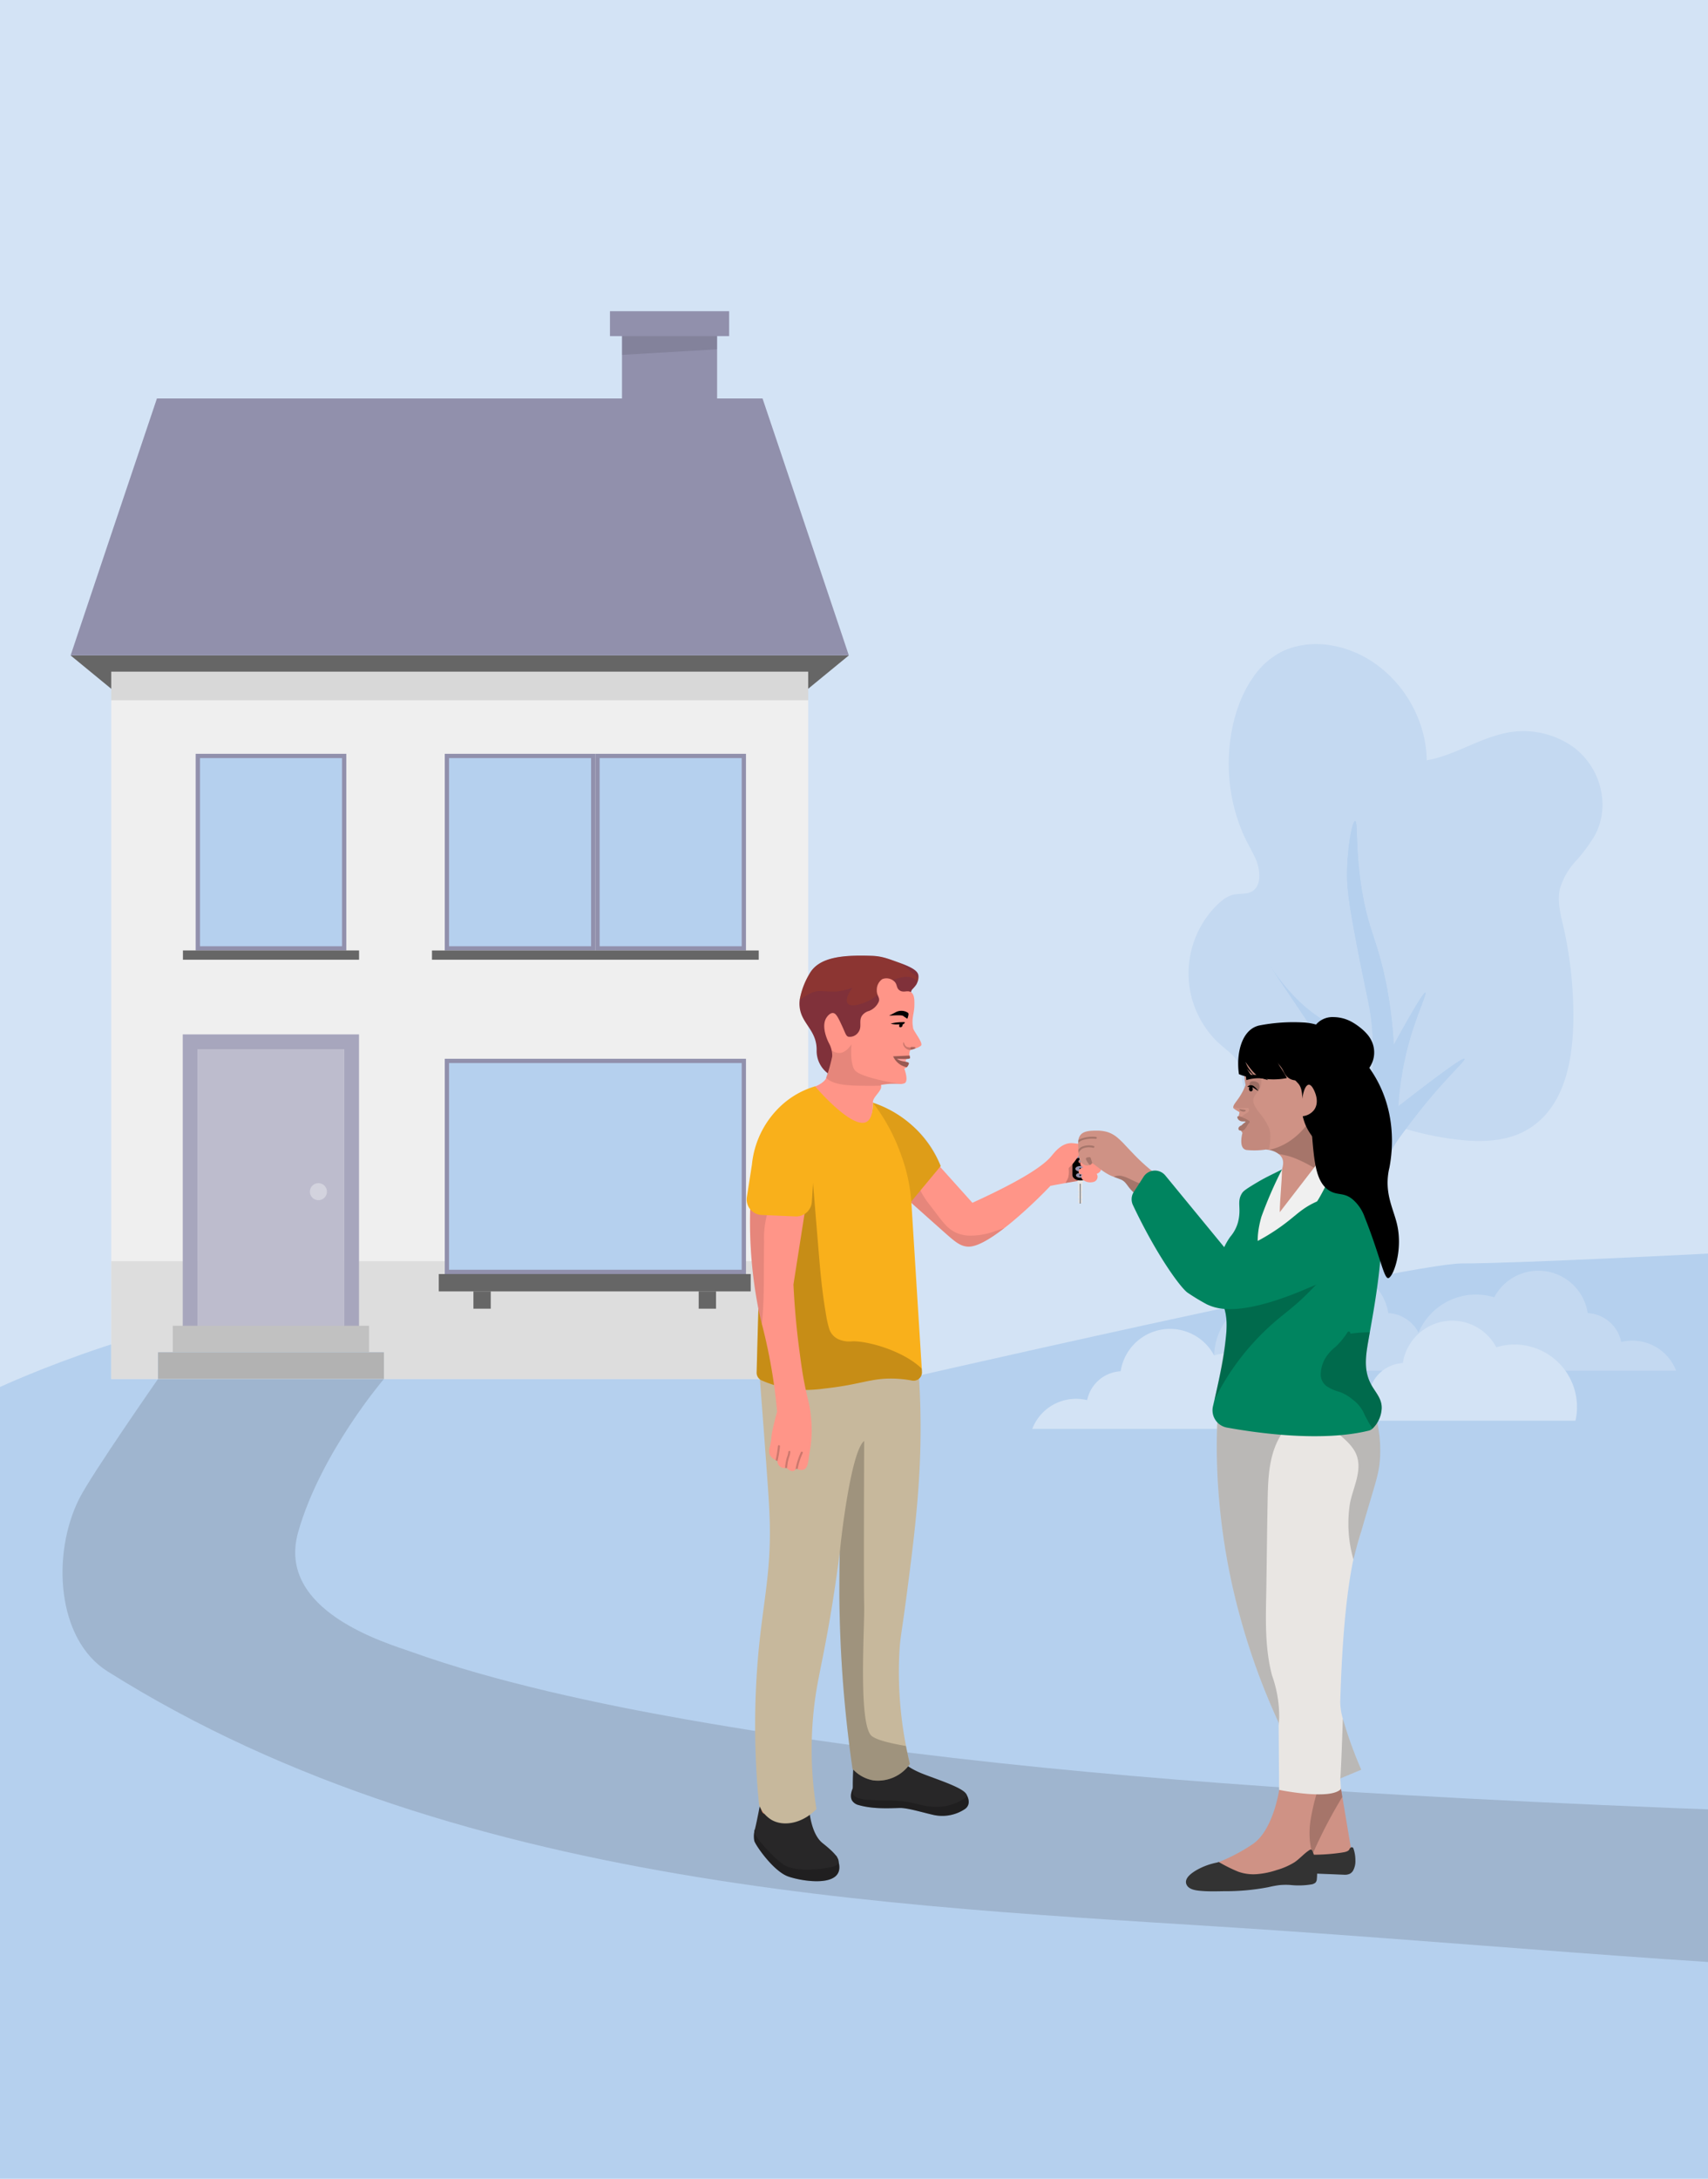 <svg id="tenant" xmlns="http://www.w3.org/2000/svg" xmlns:xlink="http://www.w3.org/1999/xlink" width="400" height="510" viewBox="0 0 400 510">
  <defs>
    <clipPath id="clip-path">
      <path id="Path_18349" data-name="Path 18349" d="M400,293.45V510H0V324.68s40.28-18.73,72.49-18.73,130.97,18.73,130.97,18.73,125.83-28.92,138.89-28.92S400,293.45,400,293.45Z"/>
    </clipPath>
  </defs>
  <rect id="Rectangle_8946" data-name="Rectangle 8946" width="400" height="510" fill="#d3e3f5"/>
  <path id="Path_18347" data-name="Path 18347" d="M400,293.45V510H0V324.68s40.28-18.73,72.49-18.73,130.97,18.73,130.97,18.73,125.83-28.92,138.89-28.92S400,293.45,400,293.45Z" fill="#b5d0ee"/>
  <g id="Group_11543" data-name="Group 11543">
    <g id="Group_11542" data-name="Group 11542" clip-path="url(#clip-path)">
      <path id="Path_18348" data-name="Path 18348" d="M69.83,358.64c5.26-18.56,20.08-35.83,20.08-35.83-7.35,0-45.55.02-52.9-.01,0,0-15.57,22.32-18.43,27.98-6.51,12.88-5.37,32.93,6.59,40.46,84.64,53.29,192.62,55.02,276.04,60.8,62.56,4.34,113.75,9.57,176.39,10.52,30.67.5,68.85-.3,99.52.02,15.34.16,59.1,3.09,74.44,3.21,4.13.03-13.22-8.21-10.52-12.14s.58-7.87-3.24-8.9c-1.33-.36,2.94-16.99,3.24-16.99q-53.37-.075-100.35-.71-40.125-.54-75.88-1.45c-51.83-1.31-97.02-3.16-136.39-5.42-56.16-3.23-112.33-7.94-167.78-17.69-19.67-3.46-44.41-8.67-64.27-15.8C90.69,384.66,64.57,377.19,69.83,358.64Z" fill="#231f20" opacity="0.15"/>
    </g>
  </g>
  <g id="Group_11551" data-name="Group 11551">
    <g id="Group_11544" data-name="Group 11544">
      <path id="Path_18350" data-name="Path 18350" d="M368.38,174.82a20.135,20.135,0,0,0-16.79-2.99c-6,1.5-11.35,5.09-17.47,6.15-.12-12.59-9.64-24.77-22.27-26.88a19.455,19.455,0,0,0-10.73,1.01,17.928,17.928,0,0,0-7.71,6.53c-4.09,5.9-5.73,13.6-5.65,20.69a41.515,41.515,0,0,0,1.71,11.3,40.732,40.732,0,0,0,1.93,5.14c.8,1.77,1.82,3.43,2.62,5.19,1.18,2.6,1.8,7.49-2.07,8.15-.96.16-1.95.11-2.92.29a6.313,6.313,0,0,0-2.52,1.16,18.524,18.524,0,0,0-3.66,3.79,22.514,22.514,0,0,0-3.57,19.91,22.951,22.951,0,0,0,5.08,8.87c1.21,1.31,2.65,2.35,3.97,3.56a7.11,7.11,0,0,1,2.4,4.74,20.384,20.384,0,0,0,3.21,9.31,19.257,19.257,0,0,0,7.07,6.31,18.886,18.886,0,0,0,18.66-1.12,18.446,18.446,0,0,0,3.62-3.09,1.008,1.008,0,0,0,.27-.52,70.554,70.554,0,0,0,18.04,4.48c5.65.63,11.84.44,16.76-2.77,8.6-5.6,10.13-17.08,10.11-26.49a94.442,94.442,0,0,0-2.11-19.62c-.68-3.17-1.78-6.54-1.06-9.8a16.339,16.339,0,0,1,3.75-6.56,36.855,36.855,0,0,0,4.54-6.17,15.311,15.311,0,0,0,1.7-7.18A16.924,16.924,0,0,0,368.38,174.82Z" fill="#c4d9f1"/>
      <path id="Path_18351" data-name="Path 18351" d="M333.82,232.36c-.27-.13-1.8,2.01-7.42,12.23a99.366,99.366,0,0,0-1.75-14.19c-2-10.18-4.1-12.4-5.68-21.83-1.61-9.67-.92-16.34-1.61-16.37-.64-.03-1.72,5.55-1.88,11.35-.1,3.73.2,6.95,2.4,18.34,2.38,12.32,3.08,13.97,3.49,19.21a73.633,73.633,0,0,1-.22,13.75c-2.61-8.06-6.41-12.31-9.46-14.71-2.21-1.74-4.17-2.63-7.38-5.68a44.492,44.492,0,0,1-6.7-8.15c-.03.02,2.03,3.14,11.09,16.53-6.96-2.52-8.67-2.98-8.73-2.84-.11.27,6.01,1.78,11.13,6.77a27.022,27.022,0,0,1,6.99,12.01c1.66,5.88.89,10.66,0,16.15-.93,5.74-2.03,7.46-4.03,14.77a145.458,145.458,0,0,0-3.52,16.95,1.186,1.186,0,0,0,.97,1.62c3.38.31,6.77.62,10.15.94a40.2,40.2,0,0,0,4.89.44,1.834,1.834,0,0,0,1.81-1.94c-.01-1.24-.85-2.36-1.35-3.45a28.817,28.817,0,0,1-1.58-4.43,29.45,29.45,0,0,1-.97-9.21c.47-9.8-1.28-14.98,1.48-21.37.61-1.41,1.87-3.09,4.39-6.43,7.29-9.68,13-14.54,12.64-14.96-.25-.29-3.36,1.66-15.5,11.13a73.3,73.3,0,0,1,2.84-16.15C332.08,236.88,334.19,232.54,333.82,232.36Z" fill="#b5d0ee"/>
      <path id="Path_18352" data-name="Path 18352" d="M333.82,232.36c-.27-.13-1.8,2.01-7.42,12.23a99.366,99.366,0,0,0-1.75-14.19c-2-10.18-4.1-12.4-5.68-21.83-1.61-9.67-.92-16.34-1.61-16.37-.64-.03-1.72,5.55-1.88,11.35-.1,3.73.2,6.95,2.4,18.34,2.38,12.32,3.08,13.97,3.49,19.21a73.633,73.633,0,0,1-.22,13.75c-2.61-8.06-6.41-12.31-9.46-14.71-2.21-1.74-4.17-2.63-7.38-5.68a44.492,44.492,0,0,1-6.7-8.15c-.03.02,2.03,3.14,11.09,16.53-6.96-2.52-8.67-2.98-8.73-2.84-.11.27,6.01,1.78,11.13,6.77a27.022,27.022,0,0,1,6.99,12.01c1.66,5.88.89,10.66,0,16.15-.93,5.74-2.03,7.46-4.03,14.77a145.458,145.458,0,0,0-3.52,16.95,1.186,1.186,0,0,0,.97,1.62c3.38.31,6.77.62,10.15.94a40.2,40.2,0,0,0,4.89.44,1.834,1.834,0,0,0,1.81-1.94c-.01-1.24-.85-2.36-1.35-3.45a28.817,28.817,0,0,1-1.58-4.43,29.45,29.45,0,0,1-.97-9.21c.47-9.8-1.28-14.98,1.48-21.37.61-1.41,1.87-3.09,4.39-6.43,7.29-9.68,13-14.54,12.64-14.96-.25-.29-3.36,1.66-15.5,11.13a73.3,73.3,0,0,1,2.84-16.15C332.08,236.88,334.19,232.54,333.82,232.36Z" fill="#b5d0ee"/>
    </g>
    <g id="Group_11546" data-name="Group 11546">
      <g id="Group_11545" data-name="Group 11545">
        <path id="Path_18353" data-name="Path 18353" d="M336.55,313.87a11.149,11.149,0,0,0-3.57.27,8.481,8.481,0,0,0-7.57-6.74c-.09-.01-.19-.01-.28-.02a11.692,11.692,0,0,0-21.89-3.7h0a14.776,14.776,0,0,0-4.28-.64,14.638,14.638,0,0,0-14.27,17.82h61.14A11,11,0,0,0,336.55,313.87Z" fill="#c4d9f1"/>
      </g>
    </g>
    <g id="Group_11548" data-name="Group 11548">
      <g id="Group_11547" data-name="Group 11547">
        <path id="Path_18354" data-name="Path 18354" d="M383.25,313.87a11.149,11.149,0,0,0-3.57.27,8.481,8.481,0,0,0-7.57-6.74c-.09-.01-.19-.01-.28-.02a11.692,11.692,0,0,0-21.89-3.7h0a14.776,14.776,0,0,0-4.28-.64,14.638,14.638,0,0,0-14.27,17.82h61.14A10.984,10.984,0,0,0,383.25,313.87Z" fill="#c4d9f1"/>
      </g>
    </g>
    <g id="Group_11549" data-name="Group 11549">
      <path id="Path_18355" data-name="Path 18355" d="M317.11,325.57a11.149,11.149,0,0,1,3.57.27,8.481,8.481,0,0,1,7.57-6.74c.09-.01.19-.01.28-.02a11.692,11.692,0,0,1,21.89-3.7h0a14.776,14.776,0,0,1,4.28-.64,14.638,14.638,0,0,1,14.27,17.82H307.83A10.951,10.951,0,0,1,317.11,325.57Z" fill="#d3e3f5"/>
    </g>
    <g id="Group_11550" data-name="Group 11550">
      <path id="Path_18356" data-name="Path 18356" d="M251.03,327.49a11.149,11.149,0,0,1,3.57.27,8.481,8.481,0,0,1,7.57-6.74c.09-.01.19-.01.28-.02a11.692,11.692,0,0,1,21.89-3.7h0a14.776,14.776,0,0,1,4.28-.64,14.638,14.638,0,0,1,14.27,17.82H241.75A10.971,10.971,0,0,1,251.03,327.49Z" fill="#d3e3f5"/>
    </g>
  </g>
  <g id="Group_11562" data-name="Group 11562">
    <g id="Group_11552" data-name="Group 11552">
      <rect id="Rectangle_8947" data-name="Rectangle 8947" width="22.27" height="25.35" transform="translate(145.67 75.77)" fill="#9190ac"/>
      <path id="Path_18357" data-name="Path 18357" d="M167.94,75.77v6l-22.27,1.3v-7.3Z" opacity="0.1"/>
      <rect id="Rectangle_8948" data-name="Rectangle 8948" width="27.91" height="5.83" transform="translate(142.85 72.85)" fill="#9190ac"/>
    </g>
    <path id="Path_18358" data-name="Path 18358" d="M198.78,153.43l-9.52,7.81H26.05l-9.51-7.81Z" fill="#666"/>
    <path id="Path_18359" data-name="Path 18359" d="M198.79,153.42H16.54l1.78-5.32,8.06-24.02,10.37-30.8H178.58l3.5,10.38,14.93,44.44Z" fill="#9190ac"/>
    <rect id="Rectangle_8949" data-name="Rectangle 8949" width="163.22" height="165.56" transform="translate(26.05 157.23)" fill="#efefef"/>
    <rect id="Rectangle_8950" data-name="Rectangle 8950" width="163.22" height="6.7" transform="translate(26.05 157.23)" opacity="0.1"/>
    <rect id="Rectangle_8951" data-name="Rectangle 8951" width="163.22" height="27.56" transform="translate(26.05 295.23)" fill="#ddd"/>
    <g id="Group_11554" data-name="Group 11554">
      <g id="Group_11553" data-name="Group 11553">
        <rect id="Rectangle_8952" data-name="Rectangle 8952" width="34.36" height="65.04" transform="translate(46.26 245.6)" fill="#bdbccd"/>
        <path id="Path_18360" data-name="Path 18360" d="M46.26,245.6H80.62v65.04H46.26V245.6m-3.46-3.46V314.1H84.08V242.14H42.8Z" fill="#a7a6bd"/>
      </g>
      <path id="Path_18361" data-name="Path 18361" d="M72.58,278.96a1.99,1.99,0,1,0,1.99-1.99A1.989,1.989,0,0,0,72.58,278.96Z" fill="#d3d3de"/>
      <rect id="Rectangle_8953" data-name="Rectangle 8953" width="45.98" height="6.22" transform="translate(86.441 316.571) rotate(180)" fill="#c1c1c1"/>
      <rect id="Rectangle_8954" data-name="Rectangle 8954" width="52.9" height="6.23" transform="translate(37.01 316.56)" fill="#b5d0ee"/>
    </g>
    <g id="Group_11556" data-name="Group 11556">
      <g id="Group_11555" data-name="Group 11555">
        <rect id="Rectangle_8955" data-name="Rectangle 8955" width="34.27" height="45.05" transform="translate(46.33 176.96)" fill="#b5d0ee" stroke="#9190ac" stroke-width="1"/>
      </g>
      <path id="Path_18362" data-name="Path 18362" d="M84.09,222.49H42.84v2.17H84.09v-2.17Z" fill="#666"/>
    </g>
    <g id="Group_11559" data-name="Group 11559">
      <g id="Group_11557" data-name="Group 11557">
        <rect id="Rectangle_8956" data-name="Rectangle 8956" width="34.27" height="45.05" transform="translate(104.66 176.96)" fill="#b5d0ee" stroke="#9190ac" stroke-width="1"/>
      </g>
      <g id="Group_11558" data-name="Group 11558">
        <rect id="Rectangle_8957" data-name="Rectangle 8957" width="34.27" height="45.05" transform="translate(139.93 176.96)" fill="#b5d0ee" stroke="#9190ac" stroke-width="1"/>
      </g>
      <path id="Path_18363" data-name="Path 18363" d="M177.69,222.5H101.17v2.16h76.52V222.5Z" fill="#666"/>
    </g>
    <g id="Group_11561" data-name="Group 11561">
      <rect id="Rectangle_8958" data-name="Rectangle 8958" width="73.05" height="4.06" transform="translate(102.76 298.24)" fill="#666"/>
      <rect id="Rectangle_8959" data-name="Rectangle 8959" width="4.06" height="4.06" transform="translate(110.87 302.29)" fill="#666"/>
      <rect id="Rectangle_8960" data-name="Rectangle 8960" width="4.06" height="4.06" transform="translate(163.63 302.29)" fill="#666"/>
      <g id="Group_11560" data-name="Group 11560">
        <rect id="Rectangle_8961" data-name="Rectangle 8961" width="69.54" height="49.39" transform="translate(104.66 248.35)" fill="#b5d0ee" stroke="#9190ac" stroke-width="1"/>
      </g>
    </g>
    <rect id="Rectangle_8962" data-name="Rectangle 8962" width="52.9" height="6.23" transform="translate(37.01 316.56)" fill="#b2b2b2"/>
  </g>
  <g id="Group_11580" data-name="Group 11580">
    <path id="Path_18364" data-name="Path 18364" d="M178.03,422.22l1.88-7.98,4.89,6.87-3.39,10.34s-3.61-5.56-3.38-9.23" fill="#c6765b"/>
    <g id="Group_11566" data-name="Group 11566">
      <g id="Group_11564" data-name="Group 11564">
        <g id="Group_11563" data-name="Group 11563">
          <path id="Path_18365" data-name="Path 18365" d="M207.11,238.58a7.33,7.33,0,0,1,6.2-5.15,2.378,2.378,0,0,1,.29-1.79,7.082,7.082,0,0,0,1.03-1.22,4.759,4.759,0,0,0,.29-.69,3.306,3.306,0,0,0,.16-.73,2.528,2.528,0,0,0-.01-.73c-.14-.75-.83-1.61-4.33-2.86-.01,0-.02-.01-.03-.01-2.6-.93-4.08-1.56-6.48-1.65-7.15-.26-12.56.36-14.69,4.27a17.789,17.789,0,0,0-2.25,5.99,7.034,7.034,0,0,0,.43,3.54c1.08,2.7,3.59,4.39,3.53,8.32a.482.482,0,0,1,0,.12,6.587,6.587,0,0,0,6.71,6.6,4.061,4.061,0,0,0,1.25-.16,103.505,103.505,0,0,0,9.56-6.16A8.582,8.582,0,0,1,207.11,238.58Z" fill="#80313a"/>
          <path id="Path_18366" data-name="Path 18366" d="M214.91,229.74c-1.28-1.16-2.59-1.39-4.94-.62-4.15,1.35-2.72,3.7-7.51,5.58-.4.16-3.15,1.21-3.93.2-.53-.69-.04-2.19,1.14-3.69-3.29,1.13-4.1.93-7.53.79-2.06-.08-3.61,1.32-4.86,2.03a17.652,17.652,0,0,1,2.25-5.99c2.13-3.91,7.54-4.52,14.69-4.27,2.4.09,3.88.72,6.48,1.65.01-.01.02,0,.03.01,1.79,1.09,2.42,2.09,3.52,2.8.21.13.62.62.83.79A3.4,3.4,0,0,1,214.91,229.74Z" fill="#a7411e" opacity="0.3"/>
        </g>
        <path id="Path_18367" data-name="Path 18367" d="M212.35,249.82a1.616,1.616,0,0,0,.34-.49c-.52-.15-1.04-.3-1.55-.5a.539.539,0,0,1-.31-.3h-.06c-.02,0-.18.01-.11,0a.539.539,0,0,1-.62-.39.518.518,0,0,1,.39-.62,6.467,6.467,0,0,1,.88-.02c.28,0,.55.02.83.03.33.01.66.04.99.07-.01-.13-.08-.27-.12-.49a1.248,1.248,0,0,1-.04-.35,2.389,2.389,0,0,1,.21-.95s.17-.04.42-.11c.2-.06.45-.14.71-.23.04-.01.08-.04.12-.05a4.207,4.207,0,0,0,1.24-.62c.61-.57-1.37-2.94-1.79-3.98a1.28,1.28,0,0,1-.06-.34c-.38-2.18.29-3.15.32-5.12.02-1.25.03-2.5-.75-3.07-.84-.6-1.76.2-2.72-.46-.86-.59-.44-1.52-1.4-2.23a2.661,2.661,0,0,0-2.64-.4,3.01,3.01,0,0,0-1.29,2.52c-.06,1.41.79,1.7.47,2.74a4.1,4.1,0,0,1-1.74,1.93,1.745,1.745,0,0,1-.35.17c-.05.02-.08.05-.08.06a3.051,3.051,0,0,0-1.72,1.08c-.9,1.25.04,2.59-.87,3.89a2.407,2.407,0,0,1-2.39,1.09c-.57-.2-.64-.77-1.46-2.53-.91-1.95-1.38-2.93-2.09-3.01-.66-.07-1.34.67-1.67,1.27-1.17,2.13.52,5.46.69,5.78a5.975,5.975,0,0,1,.73,2.29,4.8,4.8,0,0,1,.02.9,44.511,44.511,0,0,1-1.4,4.98c-.21.73-1.8,1.75-2.57,1.95-.48.13,1.37,2,1.11,2.84a3.394,3.394,0,0,1-.84,1.49,3.153,3.153,0,0,1-.73.56s10.25,6.44,12.09,5.41,1.91-6.46,1.91-6.46c-.26-1.24,2.17-2.74,1.9-3.98-.01-.05-.02-.13-.03-.18l.01-.01c.56-.1,1.16-.18,1.85-.24a.019.019,0,0,1,.03,0,15.877,15.877,0,0,1,2.69.02h.01a2.878,2.878,0,0,0,.9-.17c1.11-.47-.04-3.47-.04-3.47A1.113,1.113,0,0,0,212.35,249.82Z" fill="#ff9588"/>
        <path id="Path_18368" data-name="Path 18368" d="M210.88,253.72c-.9-.01-1.79-.02-2.69-.02h-.03a17.816,17.816,0,0,0-1.85.24l-.01.01c.01.05.02.13.03.18-.97.04-1.88.05-2.71.05-4.86-.03-8.29-.1-10.17-1.87,1.43-4.89,1.47-4.48,1.38-5.88a2.942,2.942,0,0,0-.07-.55,3.206,3.206,0,0,0,1.82.61c1.18-.02,2.15-1.03,2.84-2.02-.21,2.27-.07,4.9.76,6.04C201.19,251.91,207.57,253.3,210.88,253.72Z" opacity="0.1"/>
      </g>
      <path id="Path_18369" data-name="Path 18369" d="M212.3,247.73l-.41,1.39-1.66-.75-.32-.66Z" fill="#ffa2a1"/>
      <g id="Group_11565" data-name="Group 11565">
        <path id="Path_18370" data-name="Path 18370" d="M213.59,245.68c-.25.06-.42.11-.42.11a.11.11,0,0,1,.02.04,2.377,2.377,0,0,1-.69-.2,1.755,1.755,0,0,1-.97-1.1c-.05-.24-.02-.53.06-.55.13-.03.2.82.78,1.08a2.619,2.619,0,0,0,.86.14l.04.01a2.76,2.76,0,0,0,.38.02.736.736,0,0,1,.44-.01.432.432,0,0,1,.21.23C214.03,245.54,213.78,245.62,213.59,245.68Z" opacity="0.2"/>
        <path id="Path_18371" data-name="Path 18371" d="M214.41,245.41a.423.423,0,0,1-.12.04c-.26.09-.51.17-.7.23a1.027,1.027,0,0,1-.14-.04.339.339,0,0,1-.14-.09.128.128,0,0,1-.05-.07.284.284,0,0,1-.02-.24.076.076,0,0,1,.02-.04.242.242,0,0,1,.14-.14.071.071,0,0,1,.06-.03.313.313,0,0,1,.19-.01.75.75,0,0,0,.16.05.566.566,0,0,0,.13,0,.355.355,0,0,0,.1-.02.315.315,0,0,1,.37.23A.286.286,0,0,1,214.41,245.41Z" opacity="0.2"/>
        <path id="Path_18372" data-name="Path 18372" d="M212.82,248.83a.266.266,0,0,1-.02.26,1.82,1.82,0,0,1-.45.72,4.35,4.35,0,0,1-1.42-.53,4.493,4.493,0,0,1-1.79-2.01c1.28-.06,2.57-.12,3.85-.19.03.15.08.26.1.35a.417.417,0,0,1,0,.26c-.07.34-2.85.17-3.06.15a3.56,3.56,0,0,0,1.52.6C211.56,248.46,212.72,248.59,212.82,248.83Z" fill="#ff9588"/>
        <path id="Path_18373" data-name="Path 18373" d="M212.84,248.84a.266.266,0,0,1-.02.26,1.82,1.82,0,0,1-.45.72,4.35,4.35,0,0,1-1.42-.53,4.493,4.493,0,0,1-1.79-2.01c1.28-.06,2.57-.12,3.85-.19.03.15.08.26.1.35a.417.417,0,0,1,0,.26c-.07.34-2.85.17-3.06.15a3.56,3.56,0,0,0,1.52.6C211.58,248.46,212.74,248.6,212.84,248.84Z" opacity="0.4"/>
        <path id="Path_18374" data-name="Path 18374" d="M212.49,238.48s.39-.96.24-1.28a.908.908,0,0,0-.35-.27,2.814,2.814,0,0,0-2.63.03l-1.54.82s2.87-.27,3.3.04S212.49,238.48,212.49,238.48Z"/>
        <path id="Path_18375" data-name="Path 18375" d="M211.25,239.28a10.448,10.448,0,0,0-2.66.34,4.883,4.883,0,0,0,1.7.18c.15,0,.28,0,.38-.01a.06.06,0,0,0-.01.04.5.5,0,0,0-.08.26c0,.04.01.07.01.1v.02a.218.218,0,0,0,.27.24c.02,0,.04.01.06.01a.482.482,0,0,0,.43-.59c.2-.12.61-.38.56-.53C211.86,239.24,211.5,239.26,211.25,239.28Z"/>
      </g>
    </g>
    <g id="Group_11569" data-name="Group 11569">
      <g id="Group_11567" data-name="Group 11567">
        <path id="Path_18376" data-name="Path 18376" d="M176.77,428.28l5.27-.36,6.2,4.34a8.129,8.129,0,0,1,3.08-.68c.09.06.17.13.26.19a.339.339,0,0,0,.26.42,6.152,6.152,0,0,1,2.13,1.29,8.563,8.563,0,0,0,1.15.63c.24.12.49.23.74.33a8.445,8.445,0,0,1,.48,1.24c1.9,6.37-8.27,4.81-11.74,3.59s-7.65-7.3-7.95-8.34A5.941,5.941,0,0,1,176.77,428.28Z" fill="#282728"/>
        <path id="Path_18377" data-name="Path 18377" d="M176.77,428.28l5.27-.36,6.2,4.34a8.129,8.129,0,0,1,3.08-.68c.09.06.17.13.26.19a.339.339,0,0,0,.26.42,6.152,6.152,0,0,1,2.13,1.29,8.563,8.563,0,0,0,1.15.63c.24.12.49.23.74.33a8.445,8.445,0,0,1,.48,1.24c1.9,6.37-8.27,4.81-11.74,3.59s-7.65-7.3-7.95-8.34A5.941,5.941,0,0,1,176.77,428.28Z" opacity="0.2"/>
        <path id="Path_18378" data-name="Path 18378" d="M186.9,422.78a2.191,2.191,0,0,1,2.72,1.8c.32,2.21,1.11,5.35,3.02,6.87,3.13,2.49,5.52,4.87,2.04,5.62s-8.64.93-10.9-.41-7.47-7.01-7.12-7.99,1.45-6.83,1.45-6.83-.09,2.43.81,2.72a.7.7,0,0,0,.35.01,31.448,31.448,0,0,0,3.36-.58C183.55,423.68,185,423.28,186.9,422.78Z" fill="#282728"/>
      </g>
      <g id="Group_11568" data-name="Group 11568">
        <path id="Path_18379" data-name="Path 18379" d="M226.31,420.02s1.48,2.23-.38,3.49a9.575,9.575,0,0,1-7.26,1.36c-2.67-.6-6.17-1.69-7.97-1.64-2.73.08-6.39.25-9.6-.68a2.536,2.536,0,0,1-1.52-1.01c-.82-1.31.28-3.25.49-3.61l13.59.27Z" fill="#282728"/>
        <path id="Path_18380" data-name="Path 18380" d="M226.31,420.02s1.48,2.23-.38,3.49a9.575,9.575,0,0,1-7.26,1.36c-2.67-.6-6.17-1.69-7.97-1.64-2.73.08-6.39.25-9.6-.68a2.536,2.536,0,0,1-1.52-1.01c-.82-1.31.28-3.25.49-3.61l13.59.27Z" opacity="0.2"/>
        <path id="Path_18381" data-name="Path 18381" d="M211.1,412.1s.98,1.42,4.42,2.89,13.04,4.26,10.42,5.95a11.848,11.848,0,0,1-8.13,1.95c-2.95-.32-3.66-1.08-7.8-1.35s-10.15.38-10.26-1.96.07-5.5.07-5.5Z" fill="#282728"/>
      </g>
      <path id="Path_18382" data-name="Path 18382" d="M177.77,422.52a7.054,7.054,0,0,0,3,3.54c2.96,1.63,7.27.68,10.44-2.58a87.264,87.264,0,0,1-.19-26.68c.84-5.49,2.19-10.48,4.05-22.22.75-4.76,1.28-8.67,1.61-11.25-.01.49-.03.99-.04,1.48v.09c-.06,2.92-.09,5.93-.06,9.02V374c.06,6.03.3,12.36.78,18.96.55,7.46,1.34,14.5,2.3,21.11a8.552,8.552,0,0,0,4.8,2.69,9.129,9.129,0,0,0,8.64-3.84c-.31-1.26-.62-2.67-.92-4.2a90.748,90.748,0,0,1-1.58-21.32c.18-4.06.48-4.45,1.73-14.01,1.79-13.66,3.38-26.17,3.26-40.69-.05-5.64-.34-10.25-.58-13.25a83.407,83.407,0,0,1-14.35,2.35,84.633,84.633,0,0,1-22.89-1.39s.6,7.73,1.2,15.74c.66,8.84,1.05,14.31,1.2,17.47.66,13.38-1.31,20.25-2.5,32.66A188.409,188.409,0,0,0,177.77,422.52Z" fill="#c7b89c"/>
      <path id="Path_18383" data-name="Path 18383" d="M196.57,373.93V374c.06,6.03.3,12.36.78,18.96.55,7.46,1.34,14.5,2.3,21.11a8.552,8.552,0,0,0,4.8,2.69,9.129,9.129,0,0,0,8.64-3.84c-.31-1.26-.62-2.67-.92-4.2-3.32-.58-6.57-1.29-7.95-2.28-3.29-2.38-1.71-25.41-1.84-30.68s0-38.45,0-38.45c-3.16,2.5-5.53,23.83-5.7,26.03-.02.18-.03.69-.04,1.48v.09C196.6,366.74,196.58,369.96,196.57,373.93Z" opacity="0.2"/>
    </g>
    <g id="Group_11573" data-name="Group 11573">
      <path id="Path_18384" data-name="Path 18384" d="M244.2,275.62l1.8,1.98s1.62-.33,3.51-.66c1.83-.33,3.92-.67,5.03-.75,2.25-.15,2.32-5.03,2.32-5.03l.2-3.4-2.27.47-.84.17s-6.61,3.75-6.66,3.83S244.2,275.62,244.2,275.62Z" fill="#ff9588"/>
      <path id="Path_18385" data-name="Path 18385" d="M249.51,276.93c1.83-.33,3.92-.67,5.03-.75,2.25-.15,2.32-5.03,2.32-5.03l.2-3.4-2.27.47a.212.212,0,0,0,.04.19c-1.89,1.46-4.53,2.57-4.54,5.31a5.284,5.284,0,0,1-.14,1.98A7.967,7.967,0,0,1,249.51,276.93Z" opacity="0.2"/>
      <path id="Path_18386" data-name="Path 18386" d="M252.15,270.09a2.272,2.272,0,1,1,2.26,2.51A2.4,2.4,0,0,1,252.15,270.09Zm.4,0a1.875,1.875,0,1,0,1.86-2.11A2,2,0,0,0,252.55,270.09Z" fill="#9391af"/>
      <g id="Group_11572" data-name="Group 11572">
        <g id="Group_11571" data-name="Group 11571">
          <path id="Path_18387" data-name="Path 18387" d="M252.85,277.07v4.68h.25v-4.68h-.25Z" fill="#70706e"/>
          <path id="Path_18388" data-name="Path 18388" d="M252.85,281.75v-4.67h.26v4.67l.33-.29v-.51h-.16v-.31l.16-.16v-.61h-.11v-.23l.11-.11v-.19l-.15-.15v-.22l.15-.17V277l.17-.13v-.58l-.01-.04a2.428,2.428,0,0,1-.61.07,2.916,2.916,0,0,1-.61-.07l-.01.04v.58l.17.13v1.8l.15.17v.22l-.15.15v.19l.11.11v.23h-.11v.61l.16.16v.31h-.16v.51Z" fill="#ebe7e4"/>
          <ellipse id="Ellipse_112" data-name="Ellipse 112" cx="0.99" cy="0.57" rx="0.99" ry="0.57" transform="translate(251.98 274.56)" fill="#9391af"/>
          <path id="Path_18389" data-name="Path 18389" d="M252.97,272.95c-.62,0-1.13.29-1.13.65s.51.65,1.13.65,1.13-.29,1.13-.65S253.59,272.95,252.97,272.95Z" fill="#9391af"/>
          <path id="Path_18390" data-name="Path 18390" d="M252.97,271.04c1.01,0,1.84.58,1.84,1.29v2.71c0,.56-.51,1.04-1.22,1.22a2.428,2.428,0,0,1-.61.07,2.916,2.916,0,0,1-.61-.07c-.71-.18-1.22-.66-1.22-1.22h0v-2.71h0C251.13,271.62,251.96,271.04,252.97,271.04Zm0,3.21c.62,0,1.13-.29,1.13-.65s-.51-.65-1.13-.65-1.13.29-1.13.65S252.35,274.25,252.97,274.25Zm0,1.45c.54,0,.99-.25.99-.57s-.44-.57-.99-.57-.99.25-.99.57S252.43,275.7,252.97,275.7Zm0-3.42a.41.41,0,1,0-.41-.41A.412.412,0,0,0,252.97,272.28Z"/>
          <g id="Group_11570" data-name="Group 11570">
            <path id="Path_18391" data-name="Path 18391" d="M254.43,271.75a1.165,1.165,0,0,1,.07.11.974.974,0,0,1,.06.14.947.947,0,0,1,.05.18.09.09,0,0,0,.01.05v.17c0,.08-.01.17-.01.26s-.01.18-.01.28v.58a2.622,2.622,0,0,0,.01.28c0,.18.01.35.02.49.01.29.03.48.03.48s.02-.19.03-.48c.01-.14.01-.31.02-.49,0-.09.01-.18.01-.28v-.58a2.622,2.622,0,0,0-.01-.28c0-.09-.01-.18-.01-.26v-.18c0-.02-.01-.04-.01-.06a1.084,1.084,0,0,0-.08-.19c-.03-.05-.06-.1-.08-.13s-.05-.06-.06-.08A.058.058,0,0,1,254.43,271.75Z" fill="#383854"/>
          </g>
          <path id="Path_18392" data-name="Path 18392" d="M253.15,273.61v-.18a.043.043,0,0,0-.04-.04h-.27a.043.043,0,0,0-.04.04v.18a.043.043,0,0,0,.04.04h.01v.04a.13.13,0,1,0,.26,0v-.04h.01A.045.045,0,0,0,253.15,273.61Zm-.26.04h.16v.04a.08.08,0,0,1-.16,0Z"/>
          <path id="Path_18393" data-name="Path 18393" d="M253.11,275.21h-.21l-.01.03a.064.064,0,0,0,0,.06c.01.02.02.04.04.04a.064.064,0,0,0,.06,0c.02-.01.04-.02.04-.04l.02-.04.05.02-.02.04a.121.121,0,0,1-.07.07.17.17,0,0,1-.1,0,.121.121,0,0,1-.07-.07.171.171,0,0,1,0-.1v-.01h0a.043.043,0,0,1-.04-.04v-.18a.043.043,0,0,1,.04-.04h.27a.043.043,0,0,1,.04.04v.18A.043.043,0,0,1,253.11,275.21Z"/>
        </g>
      </g>
      <path id="Path_18394" data-name="Path 18394" d="M208.98,277.6c2.48,2.22,6.53,5.85,12.08,10.78,2.37,2.1,3.58,3.16,5.18,3.4.96.15,3.12.24,9.01-4.33,1.26-.98,2.69-2.17,4.31-3.62,2.82-2.52,5.01-4.73,6.45-6.24l-.45-2.25a10.084,10.084,0,0,1,2.89-.96c2.5-.64,4.04-3.85,4.3-4.04s.32-.06,3.02-1.72c.99-.61,1.31-1.09,1.31-1.44a.661.661,0,0,0-.17-.43.97.97,0,0,0-1.22-.17c-1.37.81-1.55.88-1.55.88-1.38.58-2.28.08-3.46.14-2.28.13-3.85,2.32-4.53,3.12-1.72,2.03-6.28,5.31-18.42,10.84L214.6,266.95c-.22-.12-.53-.29-.74-.41-1.43-.25-2.85-.51-4.28-.76C209.36,269.73,209.17,273.66,208.98,277.6Z" fill="#ff9588"/>
      <path id="Path_18395" data-name="Path 18395" d="M252.67,274.56a.821.821,0,0,0,.77.35h.05a.989.989,0,0,0-.14,1,1.369,1.369,0,0,0,.54.47,2.9,2.9,0,0,0,.68.29,2.775,2.775,0,0,0,1.43.03,1.259,1.259,0,0,0,.83-1.94,1.554,1.554,0,0,0,.84-.56,1.048,1.048,0,0,0-.15-1.41,1.986,1.986,0,0,0,.67-1.24c.04-.35-.02-.81-.4-.95-.03-.01-.07-.02-.1-.03a1.068,1.068,0,0,0,.2-.36,2.022,2.022,0,0,0,.05-.43,1.316,1.316,0,0,0-.04-.44.8.8,0,0,0-.57-.5.917.917,0,0,0-.36-.02c-.07.01-1.33.2-1.63,1.14a1.019,1.019,0,0,0,0,.7.824.824,0,0,0,.6.5.777.777,0,0,0,.16.02,3.354,3.354,0,0,1-.63.22,3.525,3.525,0,0,1-.85.1,3.2,3.2,0,0,0-.87.07,1.014,1.014,0,0,0-.75.86.821.821,0,0,0,.64.78l.12.03a2.882,2.882,0,0,0-.93.5A.734.734,0,0,0,252.67,274.56Z" fill="#ff9588"/>
      <path id="Path_18396" data-name="Path 18396" d="M208.98,277.6c2.48,2.22,6.53,5.85,12.08,10.78,2.37,2.1,3.58,3.16,5.18,3.4.96.15,3.12.24,9.01-4.33-.75.24-1.48.51-2.23.75a16.466,16.466,0,0,1-6.32,1.04,8.473,8.473,0,0,1-2.89-.72,8.164,8.164,0,0,1-2.34-1.74,26.529,26.529,0,0,1-1.84-2.25c-.58-.77-1.18-1.54-1.76-2.31a19.122,19.122,0,0,1-2.99-5,13.462,13.462,0,0,1-.33-5.99,15.994,15.994,0,0,0,.03-4.26l-.3-.33-4.72-.84Q209.26,271.695,208.98,277.6Z" opacity="0.1"/>
    </g>
    <path id="Path_18397" data-name="Path 18397" d="M177.2,321.29a1.954,1.954,0,0,0,1.18,1.85,26.6,26.6,0,0,0,9.73,2.23,33.351,33.351,0,0,0,4.99-.33c8.46-.92,10.76-2.44,16.06-2.33a28.5,28.5,0,0,1,4.43.46,1.957,1.957,0,0,0,2.32-2.05c-.01-.25-.03-.5-.04-.75q-.51-8.205-1.03-16.4-.69-11.13-1.39-22.26-.375-6.09-.76-12.18-4.785,2.64-9.55,5.28l-21.37-9.4-3.24,6.84q-.39,14.43-.77,28.87Q177.46,311.2,177.2,321.29Z" fill="#f9b01b"/>
    <path id="Path_18398" data-name="Path 18398" d="M177.2,321.29a1.954,1.954,0,0,0,1.18,1.85,26.6,26.6,0,0,0,9.73,2.23,33.351,33.351,0,0,0,4.99-.33c8.46-.92,10.76-2.44,16.06-2.33a26.5,26.5,0,0,1,4.43.47,1.961,1.961,0,0,0,2.32-2.05c-.02-.25-.03-.5-.05-.75-4.55-4.4-13.35-6.65-16.52-6.37a6.336,6.336,0,0,1-3.08-.55,4.008,4.008,0,0,1-2.07-2.42,25.383,25.383,0,0,1-.83-3.87c-.25-1.41-.46-2.83-.64-4.25-.38-2.88-.65-5.77-.89-8.67q-.735-8.76-1.44-17.51c-.1-1.26-.21-2.52-.31-3.78-1.6,3.1-3.71,7.35-5.97,12.5-2.41,5.47-2.76,6.87-5.21,12.89-.4.98-.78,1.9-1.14,2.78Q177.46,311.195,177.2,321.29Z" opacity="0.2"/>
    <path id="Path_18399" data-name="Path 18399" d="M177.73,306.98c.21.98.45,1.95.7,2.97a125.891,125.891,0,0,1,2.92,14.8c.32,2.43.52,4.43.64,5.74-.39,1.36-.67,2.52-.87,3.37-.71,3.09-.23,2.04-.81,4.7a3.07,3.07,0,0,0-.06,1.91,2.7,2.7,0,0,0,1.4,1.34c.14.07.28.12.39.17,0,.05.01.1.01.16a1.718,1.718,0,0,0,.91,1.35,1.61,1.61,0,0,0,.89.16,1.29,1.29,0,0,0,.31-.06c.05.05.1.1.16.15a2.362,2.362,0,0,0,.33.25,1.5,1.5,0,0,0,1.04.37,1.034,1.034,0,0,0,.59-.33,1.052,1.052,0,0,0,.2-.27c.09.05.19.09.3.14a1.918,1.918,0,0,0,1.54.08c.8-.39.93-1.54,1.13-2.94.08-.55.18-1.21.31-1.97a28.008,28.008,0,0,0,.13-7.65c-.25-2.73-.63-3.3-1.43-7.26-.55-2.75-.8-4.64-1.28-8.24-.51-3.87-1.06-9.02-1.36-15.23l3.52-22.46-.22-.53-2.76-6.66-6.04-2.65-4.25,8.1A106.46,106.46,0,0,0,177.73,306.98Z" fill="#ff9588"/>
    <path id="Path_18400" data-name="Path 18400" d="M177.73,306.98c.21.98.45,1.95.7,2.97.39-3.86.45-7.74.46-11.62.01-2.55,0-5.11.05-7.66a21.092,21.092,0,0,1,.84-6.85c1.39-3.77,5.46-5.79,9.37-6.12l-2.76-6.66-6.04-2.65-4.25,8.1A104.591,104.591,0,0,0,177.73,306.98Z" opacity="0.1"/>
    <path id="Path_18401" data-name="Path 18401" d="M178.19,284.4c.06,0,.12.01.18.01,2.64.11,5.29.23,7.94.34a3.673,3.673,0,0,0,3.82-3.43c.18-2.75.35-5.5.53-8.25l13.76,7.77c2.95.19,5.91.38,8.86.58l.13-.15q3.435-4.155,6.89-8.3v-.01a25.948,25.948,0,0,0-15.86-14.83c0,.19,0,.37-.01.55-.11,2.76-.91,3.63-1.52,3.95-3.14,1.62-10.6-6.64-12.02-8.33a19.915,19.915,0,0,0-8.08,4.64,21.688,21.688,0,0,0-6.71,13.65q-.585,3.795-1.19,7.6A3.65,3.65,0,0,0,178.19,284.4Z" fill="#f9b01b"/>
    <path id="Path_18402" data-name="Path 18402" d="M186.29,344.05a1.052,1.052,0,0,0,.2-.27c.09.05.19.09.3.14a2.928,2.928,0,0,1,.05-.29,15.281,15.281,0,0,1,1.15-3.48.235.235,0,0,0-.43-.19,15.814,15.814,0,0,0-1.18,3.6C186.34,343.72,186.32,343.89,186.29,344.05Z" opacity="0.2"/>
    <path id="Path_18403" data-name="Path 18403" d="M183.86,343.66a1.29,1.29,0,0,0,.31-.06c.05.05.1.1.16.15a11.475,11.475,0,0,1,.14-1.3,10.226,10.226,0,0,1,.33-1.35,4.209,4.209,0,0,0,.29-1.25c0-.31-.47-.26-.47.05a5.469,5.469,0,0,1-.36,1.36,11.468,11.468,0,0,0-.29,1.32A7.6,7.6,0,0,0,183.86,343.66Z" opacity="0.2"/>
    <path id="Path_18404" data-name="Path 18404" d="M181.65,341.82c.14.07.28.12.39.17,0,.05.01.1.01.16a27.039,27.039,0,0,0,.61-3.58c.03-.3-.44-.38-.47-.07A27,27,0,0,1,181.65,341.82Z" opacity="0.2"/>
    <path id="Path_18405" data-name="Path 18405" d="M204.42,258.12a44,44,0,0,1,6.64,12.31,39.961,39.961,0,0,1,2.36,10.83l.12-.15,6.76-8.16a23.4,23.4,0,0,0-6.93-9.72A26.648,26.648,0,0,0,204.42,258.12Z" opacity="0.11"/>
    <g id="Group_11575" data-name="Group 11575">
      <path id="Path_18406" data-name="Path 18406" d="M321.37,244.02a6.985,6.985,0,0,0-1.15-1.88,11.729,11.729,0,0,0-1.61-1.54,14.34,14.34,0,0,0-1.77-1.23,9.022,9.022,0,0,0-4.52-1.28,5.1,5.1,0,0,0-4.22,1.87,4.522,4.522,0,0,0-.73,2.1,11.552,11.552,0,0,0-.04,1.95v.02a.808.808,0,0,0,.01.16c-.02.03-.04.05-.06.08a.524.524,0,0,0-.1.27.57.57,0,0,0,0,.29c.04.38.09.77.14,1.15.12.79.27,1.58.45,2.36a16.533,16.533,0,0,0,.57,2.09c.01.04.03.08.04.12a5.13,5.13,0,0,0,.43.88,3.889,3.889,0,0,0,.73.88,4.02,4.02,0,0,0,.96.64,5.251,5.251,0,0,0,1.07.38,5.564,5.564,0,0,0,1.15.14h.32a8.972,8.972,0,0,0,1.03-.1,14,14,0,0,0,2.21-.55c.25-.08.5-.16.75-.25a7.6,7.6,0,0,0,3.13-1.96,6.684,6.684,0,0,0,.7-.91,7.52,7.52,0,0,0,.52-1.02,6.163,6.163,0,0,0,.44-2.2A6.28,6.28,0,0,0,321.37,244.02Z"/>
      <g id="Group_11574" data-name="Group 11574">
        <path id="Path_18407" data-name="Path 18407" d="M311.58,275.02c0,.24.5,1.48.47,1.74-.41,3.28-7.18,9.15-18.21,14.47.85-3.27,4.7-10.42,5.98-16.1.26-1.13,1.23-2.97.25-4.34a2.959,2.959,0,0,0-.62-.65,5.048,5.048,0,0,0-2.28-.95c-.03-.01-.06-.01-.09-.02-.25-.04-.46-.06-.64-.08a18.016,18.016,0,0,1-4.48.11c-2.04-.28-.99-4-.99-4l-.49-.76,1.87-2.08-1.96-.68-.33-.12.26-1.24c-1.36-.75-1.44-.94-1.44-.94a.646.646,0,0,1-.05-.27c.03-.53.68-1.18,1.4-2.26a14.325,14.325,0,0,0,1.48-2.87c-1.15-5.31,1.66-8.12,1.66-8.12l2.53,2.48c1.37-1.19,2.74-2.39,4.11-3.58,5.96,4.08,7.88,8.05,8.51,10.97.54,2.53-.13,3.16.25,6.91.01.07.01.14.02.21C309.54,269.82,311.63,271.86,311.58,275.02Z" fill="#cf9285"/>
        <path id="Path_18408" data-name="Path 18408" d="M297.14,263.94a14.441,14.441,0,0,0-2.19-3.44,9.7,9.7,0,0,1-1.2-1.84,2.445,2.445,0,0,1-.24-1.16,2.126,2.126,0,0,1,.29-.89c.3-.54.74-.98,1.07-1.5a3.6,3.6,0,0,0,.55-1.86c.05-1.32-.37-2.63,0-3.93a2.511,2.511,0,0,1,.48-.95l-2.53-2.48s-2.81,2.81-1.66,8.12a14.868,14.868,0,0,1-1.48,2.87c-.72,1.08-1.38,1.73-1.4,2.26a.52.52,0,0,0,.05.27s.08.19,1.44.94l-.26,1.24.33.12,1.96.68-1.87,2.08.49.76s-1.05,3.72.99,4a18.017,18.017,0,0,0,4.48-.11c.18.01.39.04.64.08a6.377,6.377,0,0,0,.19-.72,13.061,13.061,0,0,0,.24-2.33A5.837,5.837,0,0,0,297.14,263.94Z" opacity="0.06"/>
        <path id="Path_18409" data-name="Path 18409" d="M294.65,253.49a1.854,1.854,0,0,0-1.37-.35.723.723,0,0,0-.58.35,1.2,1.2,0,0,0-.08.7c0,.03.02.04.03.06a.067.067,0,0,0,.07.05,1.735,1.735,0,0,1,1.26.5c.16.16.27.41.52.43s.34-.21.4-.4a1.7,1.7,0,0,0,.05-.71A1.1,1.1,0,0,0,294.65,253.49Z" opacity="0.2"/>
        <path id="Path_18410" data-name="Path 18410" d="M291.89,252.83l-.11-1.17s3.34-.24,3.98.23,1.21.96,1.21.96-1.19-.38-1.57-.43A10.122,10.122,0,0,0,291.89,252.83Z"/>
        <path id="Path_18411" data-name="Path 18411" d="M292.17,254.33a1.186,1.186,0,0,1,1.45-.08,5.273,5.273,0,0,1,1.09,1.16l-1.39-.91s.04.22.06.44a.522.522,0,0,1-.13.42.46.46,0,0,1-.5.06c-.23-.12-.33-.53-.14-.96-.12-.01-.25-.02-.37-.02Z"/>
        <path id="Path_18412" data-name="Path 18412" d="M292.23,259.38a5.929,5.929,0,0,0-.73.01c-.5.01-1.01.03-1.51-.01a3.317,3.317,0,0,1-1.16-.26.52.52,0,0,0,.05.27s.08.19,1.44.94l-.27,1.24.34.12a16.349,16.349,0,0,1,1.35-1.01c.32-.19.82-.42.77-.87C292.49,259.64,292.44,259.4,292.23,259.38Z" fill="#cf9285"/>
        <path id="Path_18413" data-name="Path 18413" d="M291.55,259.8c-.12-.02-.24-.03-.36-.05l-.79-.12h-.04c-.08-.01-.12.09-.07.13.01.15.24.26.36.32a1.2,1.2,0,0,0,.61.15c.15-.01.48-.07.47-.28C291.73,259.85,291.63,259.81,291.55,259.8Z" opacity="0.2"/>
        <path id="Path_18414" data-name="Path 18414" d="M292.66,262.55a.435.435,0,0,0-.05-.1,5.9,5.9,0,0,0-1.43-.79,3.828,3.828,0,0,0-.6-.25,1.309,1.309,0,0,0-.62-.1c-.4.07-.05.66.1.82a1.439,1.439,0,0,0,1.05.38c.1,0,.19.01.29.01.05,0,.3,0,.32.06.01.04-.17.17-.2.2-.08.07-.17.13-.25.19-.24.18-.24.24-.46.41-.27.21-.33.14-.52.32a.726.726,0,0,0-.26.49.512.512,0,0,0,.19.39c.03.02.07.04.26.06a1.386,1.386,0,0,0,.65,0,.777.777,0,0,0,.25-.15,4.44,4.44,0,0,0,.74-1.07c.13-.21.3-.4.44-.6A.242.242,0,0,0,292.66,262.55Z" fill="#cf9285"/>
      </g>
      <path id="Path_18415" data-name="Path 18415" d="M311.58,275.02a6.272,6.272,0,0,1-.05.74c-2.74-1.87-7.22-4.63-10.52-5.32-.56-.12-1.08-.22-1.56-.31a5.048,5.048,0,0,0-2.28-.95c6.67-1.36,10.02-7.53,10.02-7.53l1.58,1c.01.07.01.14.02.21C309.54,269.82,311.63,271.86,311.58,275.02Z" opacity="0.2"/>
      <path id="Path_18416" data-name="Path 18416" d="M304.96,257.28s.17-2.41-.9-3.61-5.35-5.39-5.54-6.9a7.956,7.956,0,0,0,.65,1.88,22.218,22.218,0,0,0,1.19,1.92c.27.43.63,1.04,1.03,1.79a14.615,14.615,0,0,1-1.76.25,16.452,16.452,0,0,1-4.48-.23,13.4,13.4,0,0,1-1.81-1.63,26.08,26.08,0,0,1-1.63-2.13,6.14,6.14,0,0,0,.94,1.79,9.579,9.579,0,0,0,1.25,1.48,7.061,7.061,0,0,1-.8-.59,6.833,6.833,0,0,1-1.1-1.19c.23.42.49.85.79,1.3.2.3.4.58.59.84a11.22,11.22,0,0,1-1.83-.32,10.33,10.33,0,0,1-1.4-.48c-.67-4.4.44-10.39,4.72-11.39a41.822,41.822,0,0,1,10.17-.72,13.245,13.245,0,0,1,6.23,1.81,17.507,17.507,0,0,1,7.46,8,18.187,18.187,0,0,1,1.25,4.85c.23,1.94-.12,4.24-1.92,7.32-2.38,4.06-6.86,6.73-8.56,6.9a12.542,12.542,0,0,1-3.51-4.34,12,12,0,0,1-.9-2.59,3.906,3.906,0,0,0,2.59-1.38c1.29-1.65.44-3.78.26-4.23-.12-.3-.72-1.79-1.43-1.76C305.83,253.94,305.24,255.3,304.96,257.28Z"/>
    </g>
    <path id="Path_18417" data-name="Path 18417" d="M300.23,273.76c-.03,3.15-.49,6.84-.52,10l9.33-12.1s1.91,4,1.87,6.31c-.03,1.71-1.32,2.49-2,3.36-3.92,4.99-6.75,11.34-9.11,11.09-.52-.06-4.34.35-5.35-.38C290.92,289.5,298.99,276.64,300.23,273.76Z" fill="#f0f0f0"/>
    <g id="Group_11579" data-name="Group 11579">
      <g id="Group_11576" data-name="Group 11576">
        <path id="Path_18418" data-name="Path 18418" d="M301.6,436.4l4.25-.75.94-.17,9.77-1.74-2.19-13.11-.33-2.02-2.49-2.4-.74-.71-6.21.94Z" fill="#cf9285"/>
        <path id="Path_18419" data-name="Path 18419" d="M303.67,430.73a8.871,8.871,0,0,0,.89,2.69,15.157,15.157,0,0,1,1.29,2.23l.93-.17c.49-1.17,1-2.34,1.53-3.49a112.357,112.357,0,0,1,6.05-11.35l-.34-2.02-2.49-2.4a5.216,5.216,0,0,0-.57.08,7.617,7.617,0,0,0-4.81,2.79,14.242,14.242,0,0,0-2.06,5.57A15.737,15.737,0,0,0,303.67,430.73Z" opacity="0.2"/>
        <path id="Path_18420" data-name="Path 18420" d="M306.18,438.5a14.9,14.9,0,0,0,1.64.07c1.15.05,2.3.1,3.45.14s2.29.1,3.44.14a2.842,2.842,0,0,0,1.36-.2,1.911,1.911,0,0,0,.82-.77,4.572,4.572,0,0,0,.53-2.38,8.207,8.207,0,0,0-.48-2.85.405.405,0,0,0-.7-.06.339.339,0,0,0-.17.2c-.17.5-.79.69-1.3.79-.61.12-1.25.19-1.87.27-1.24.15-2.49.24-3.74.29-.57.02-1.15.03-1.72.03a1.032,1.032,0,0,0-.65.15,1.525,1.525,0,0,0-.36.51,7.668,7.668,0,0,0-.82,2.71C305.57,437.97,305.65,438.42,306.18,438.5Z" fill="#333"/>
      </g>
      <g id="Group_11577" data-name="Group 11577">
        <path id="Path_18421" data-name="Path 18421" d="M299.57,418.98s-1.36,9.51-6.27,12.76a41.293,41.293,0,0,1-9.01,4.58l2.09,2.97,16.02-.3,4.82-5.47a18.8,18.8,0,0,1-.48-2.91,19.8,19.8,0,0,1,.18-4.52,51.678,51.678,0,0,1,2.58-9.7Q304.52,417.68,299.57,418.98Z" fill="#cf9285"/>
        <path id="Path_18422" data-name="Path 18422" d="M277.89,441.19c.56,1.19,2.3,1.36,3.53,1.46,1.74.14,3.5.09,5.25.06a52.859,52.859,0,0,0,10.37-.94,24.746,24.746,0,0,1,2.57-.48,16.168,16.168,0,0,1,2.51-.04,18.557,18.557,0,0,0,4.94-.12,2.079,2.079,0,0,0,.99-.4,1.311,1.311,0,0,0,.34-.86,12.517,12.517,0,0,0,.03-2.29,13.323,13.323,0,0,0-1.1-4.37.406.406,0,0,0-.58-.18c-1.34.84-2.32,2.07-3.63,2.94a16.624,16.624,0,0,1-4.09,1.78,19.41,19.41,0,0,1-4.6.96,10.5,10.5,0,0,1-4.49-.59,35.669,35.669,0,0,1-4.38-2.17.339.339,0,0,0-.4.03.127.127,0,0,0-.06.01,15.769,15.769,0,0,0-4.76,1.72C279.16,438.38,277.18,439.69,277.89,441.19Z" fill="#333"/>
      </g>
      <path id="Path_18423" data-name="Path 18423" d="M284.95,339.24a152.034,152.034,0,0,0,5.48,39.28,159.7,159.7,0,0,0,8.97,24.63.975.975,0,0,1,.05.15v.57l.11,15.12s12.02,2.5,14.48-.21l-.12-1.96v-.01l-.03-.5,4.91-2.04a98.483,98.483,0,0,1-4.32-11.94h0a14.965,14.965,0,0,1-.61-3.92c.14-3.53.51-21.13,3.08-33.37.15-.73.35-1.48.63-2.45a1.1,1.1,0,0,1,.05-.17c.3-1.04.69-2.31,1.18-4.02,3.16-11.03,4.05-12.91,4.34-16.66a30.715,30.715,0,0,0-1.03-10.39l-.21-.75q-5.52,1.44-11.03,2.87l-9.22-.04h-1.1l-15.34-3.62c-.07,1-.13,2.19-.18,3.54C284.99,335.06,284.95,337.04,284.95,339.24Z" fill="#e9e6e3"/>
      <path id="Path_18424" data-name="Path 18424" d="M313.9,416.31l4.9-2.04a98.21,98.21,0,0,1-4.32-11.95C314.36,406.13,314.12,413.02,313.9,416.31Z" opacity="0.2"/>
      <path id="Path_18425" data-name="Path 18425" d="M313.93,416.81l-.03-.5A2.072,2.072,0,0,0,313.93,416.81Z" opacity="0.2"/>
      <path id="Path_18426" data-name="Path 18426" d="M284.95,339.24a152.034,152.034,0,0,0,5.48,39.28,159.7,159.7,0,0,0,8.97,24.63.975.975,0,0,1,.05.15v.57c.06-.57.11-1.19.13-1.85a28.514,28.514,0,0,0-1.67-9.79c-1.81-6.79-1.45-13.82-1.34-20.72.11-7.08.17-14.17.32-21.24.11-5.37.5-11.26,4.07-15.73.27.03.53-.25.41-.49a3.326,3.326,0,0,1,.25-.28.3.3,0,0,0,.06-.34.391.391,0,0,0-.64-.11,1.1,1.1,0,0,0-.1.11c-.04.05-.09.1-.13.15-.07-.05-.14-.11-.21-.16l-15.52-.46C284.99,334.67,284.95,337.04,284.95,339.24Z" opacity="0.2"/>
      <path id="Path_18427" data-name="Path 18427" d="M316.94,339.19c2.73,4.01.06,8.51-.77,12.62a30.345,30.345,0,0,0,.79,13.22c.17-.68.38-1.5.63-2.45a1.1,1.1,0,0,1,.05-.17c.32-1.17.71-2.53,1.18-4.02,3.16-11.03,4.05-12.91,4.34-16.66a30.715,30.715,0,0,0-1.03-10.39q-5.61,1.05-11.24,2.12C312.93,335.37,315.39,336.92,316.94,339.19Z" opacity="0.2"/>
      <path id="Path_18428" data-name="Path 18428" d="M287.34,334.18c7.26,1.32,22.35,3.42,33.32.69a2.051,2.051,0,0,0,.78-.45,7.029,7.029,0,0,0,2.14-4.72c.08-2.31-1.44-3.7-2.48-5.62-2.05-3.81-1.06-7.72-.33-12.02.01-.05.02-.11.03-.16,1.01-5.97,6.16-31.87-.63-36.95-.41-.3-5.97-2.75-5.97-2.75-1.97.25-4.52,8.55-7.5,11.27-4.81,4.41-5.23,7.79-7.18,9.16-2.37,1.67-3.17,1.67-3.69,1.38a1.752,1.752,0,0,1-.62-.62c-1.62-2.74.22-8.61.22-8.61a99.075,99.075,0,0,1,4.8-11.03c-1.28.69-3.57,1.7-5.67,2.95-3.07,1.82-3.42,2.17-3.73,2.68-1.24,2.04-.03,3.4-.91,6.77a8.764,8.764,0,0,1-1.78,3.34,14.851,14.851,0,0,0-2.59,6.17,18.8,18.8,0,0,0-.33,4.87c.29,4.81,2.63,4.96,1.9,12.25-.31,3.07-.58,5.7-2.68,14.8-.12.52-.24,1.05-.37,1.6A4.113,4.113,0,0,0,287.34,334.18Z" fill="#00845f"/>
      <path id="Path_18429" data-name="Path 18429" d="M309.31,321.54a3.423,3.423,0,0,0,1.4,2.97,10.449,10.449,0,0,0,2.98,1.31,9.987,9.987,0,0,1,3.12,1.82,8.437,8.437,0,0,1,2.41,2.77,28.719,28.719,0,0,0,1.67,3.15c.17.26.35.56.55.84a7.029,7.029,0,0,0,2.14-4.72c.08-2.31-1.44-3.7-2.48-5.62-2.05-3.81-1.06-7.72-.33-12.02.01-.05.02-.11.03-.16-.29,0-.57.01-.85.01a31.112,31.112,0,0,0-3.73.32c.13-.36-.37-.71-.62-.36a18.779,18.779,0,0,1-2.76,3.38,10.087,10.087,0,0,0-2.52,2.81A8.036,8.036,0,0,0,309.31,321.54Z" opacity="0.2"/>
      <path id="Path_18430" data-name="Path 18430" d="M287.12,312.79c.73-7.3-1.6-7.44-1.9-12.25a18.8,18.8,0,0,1,.33-4.87c.8-.29,1.62-.54,2.44-.77,2.38-.66,4.8-1.09,7.23-1.51,1.44-.25,2.88-.49,4.31-.76.57-.11,1.14-.22,1.71-.34a67.828,67.828,0,0,0,6.69-1.89c1.54-.51,3.09-1.01,4.66-1.41.4.69.81,1.38,1.24,2.06a24.032,24.032,0,0,0,1.38,1.97q-2.775,3.27-5.72,6.38c-1.69,1.79-3.39,3.57-5.21,5.23-1.8,1.64-3.76,3.09-5.61,4.68a58.5,58.5,0,0,0-8.98,9.69,57.556,57.556,0,0,0-3.6,5.53c-.58,1.01-1.1,2.05-1.65,3.07A145.5,145.5,0,0,0,287.12,312.79Z" opacity="0.2"/>
      <g id="Group_11578" data-name="Group 11578">
        <path id="Path_18431" data-name="Path 18431" d="M252.55,266.9c-.02.2-.03.4-.04.61h0c0,.36.02.72.03,1.06,0,.19,0,.38.01.57,0,.26.01.51.03.77a6.478,6.478,0,0,0,.16,1.16,2.252,2.252,0,0,0,1.15,1.59,1.629,1.629,0,0,0,1.33.07,1.178,1.178,0,0,0,.39-.25c.04-.04.14-.19.19-.2a1.071,1.071,0,0,1,.19.13c.17.12.34.24.5.36.36.27.72.54,1.08.82a14.7,14.7,0,0,0,2.21,1.44,11.728,11.728,0,0,0,1.1.47c.49.19.99.36,1.48.55a3.043,3.043,0,0,1,1.11.72,11.155,11.155,0,0,1,.75.95,10.457,10.457,0,0,0,1.78,1.86,4.414,4.414,0,0,0,1.03.66h0a.7.7,0,0,0,.87-.32,10.243,10.243,0,0,0,.57-1.15c.21-.42.44-.84.67-1.26.46-.81.95-1.6,1.48-2.37a.318.318,0,0,0,.05-.26.351.351,0,0,0-.21-.45,3.937,3.937,0,0,1-1.14-.7,44.33,44.33,0,0,1-3.94-3.69c-.64-.66-1.27-1.33-1.9-2a18.892,18.892,0,0,0-1.88-1.81,6.8,6.8,0,0,0-2.27-1.24,8.724,8.724,0,0,0-2.54-.32c-1.3.01-3.27-.01-3.96,1.35A2.17,2.17,0,0,0,252.55,266.9Z" fill="#cf9285"/>
        <path id="Path_18432" data-name="Path 18432" d="M254.35,271.44a5.045,5.045,0,0,0,.87,1.29,1.178,1.178,0,0,0,.39-.25c.04-.04.14-.19.19-.2l-.35-1.16a.347.347,0,0,0-.37-.24l-.46.07A.339.339,0,0,0,254.35,271.44Z" opacity="0.2"/>
        <path id="Path_18433" data-name="Path 18433" d="M252.55,269.13c0,.26.01.51.03.77.01-.01.01-.03.02-.04a2.541,2.541,0,0,1,.85-.96,3.815,3.815,0,0,1,2.56-.21c.28.04.41-.39.12-.43a4.343,4.343,0,0,0-2.91.25A2.826,2.826,0,0,0,252.55,269.13Z" opacity="0.2"/>
        <path id="Path_18434" data-name="Path 18434" d="M252.55,266.9c-.02.2-.03.4-.04.61a3.088,3.088,0,0,1,1.04-.63,7.8,7.8,0,0,1,3.08-.29.225.225,0,0,0,.01-.45,7.887,7.887,0,0,0-3.38.38A2.864,2.864,0,0,0,252.55,266.9Z" opacity="0.2"/>
        <path id="Path_18435" data-name="Path 18435" d="M260.86,275.5c.49.19.99.36,1.48.55a3.043,3.043,0,0,1,1.11.72,11.155,11.155,0,0,1,.75.95,10.457,10.457,0,0,0,1.78,1.86,4.414,4.414,0,0,0,1.03.66,3.4,3.4,0,0,0,.79-1.18,2.082,2.082,0,0,0,.08-1.64.238.238,0,0,0-.21-.28c-1.78-.21-3.18-1.46-4.91-1.84a2.713,2.713,0,0,0-1.8.13C260.93,275.45,260.9,275.47,260.86,275.5Z" opacity="0.2"/>
      </g>
      <path id="Path_18436" data-name="Path 18436" d="M272.91,275.17l15,18.25a48.643,48.643,0,0,0,11.85-6.14c3.35-2.37,4.4-3.76,7.14-5.28a24.231,24.231,0,0,1,12.58-2.84,37.327,37.327,0,0,0-.07,4.96c.08,2.05.22,4.11.1,6.16-.1,1.81-.45,3.61-.73,5.41a125.471,125.471,0,0,1-12.17,5.72c-15.45,6.7-21.05,5.07-23.13,4.28-.33-.13-.6-.24-.87-.37a50.739,50.739,0,0,1-4.56-2.77c-1.77-1.37-7.26-8.89-12.73-20.46a3.178,3.178,0,0,1,.2-3.06c.77-1.19,1.54-2.38,2.3-3.57A3.161,3.161,0,0,1,272.91,275.17Z" fill="#00845f"/>
    </g>
    <path id="Path_18437" data-name="Path 18437" d="M293.99,245.16a1.432,1.432,0,0,0,.27.35s4.94,2.14,6.37,5.36,4.98,1.68,4.98,1.68,3.33-.06,4.05,4.05c0,0-.6,4.94-3.45,5.06-.02,1.25.84,1.53,1.04,3.92.53,6.38.92,11.05,3.93,13.04,2.04,1.35,3.46.38,5.6,2.14a9.706,9.706,0,0,1,2.8,4.11c3.53,8.83,4.49,14.34,5.51,14.32,1.09-.02,3.54-6.3,2.09-12.58-.82-3.56-2.87-7-2.01-12.22.09-.57.2-.94.25-1.21.7-3.75,1.84-13.53-4.36-22.66-1.2-1.77-6.83-10.08-15.54-10.99a14.21,14.21,0,0,0-9.05,1.88C295.27,242.18,293.27,243.83,293.99,245.16Z"/>
    <path id="Path_18438" data-name="Path 18438" d="M292.66,262.55a.435.435,0,0,0-.05-.1,5.9,5.9,0,0,0-1.43-.79,3.828,3.828,0,0,0-.6-.25,1.309,1.309,0,0,0-.62-.1c-.4.07-.05.66.1.82a1.439,1.439,0,0,0,1.05.38c.1,0,.19.01.29.01.05,0,.3,0,.32.06.01.04-.17.17-.2.2-.08.07-.17.13-.25.19-.24.18-.24.24-.46.41-.27.21-.33.14-.52.32a.726.726,0,0,0-.26.49.512.512,0,0,0,.19.39c.03.02.07.04.26.06a1.386,1.386,0,0,0,.65,0,.777.777,0,0,0,.25-.15,4.44,4.44,0,0,0,.74-1.07c.13-.21.3-.4.44-.6A.242.242,0,0,0,292.66,262.55Z" opacity="0.2"/>
  </g>
</svg>
